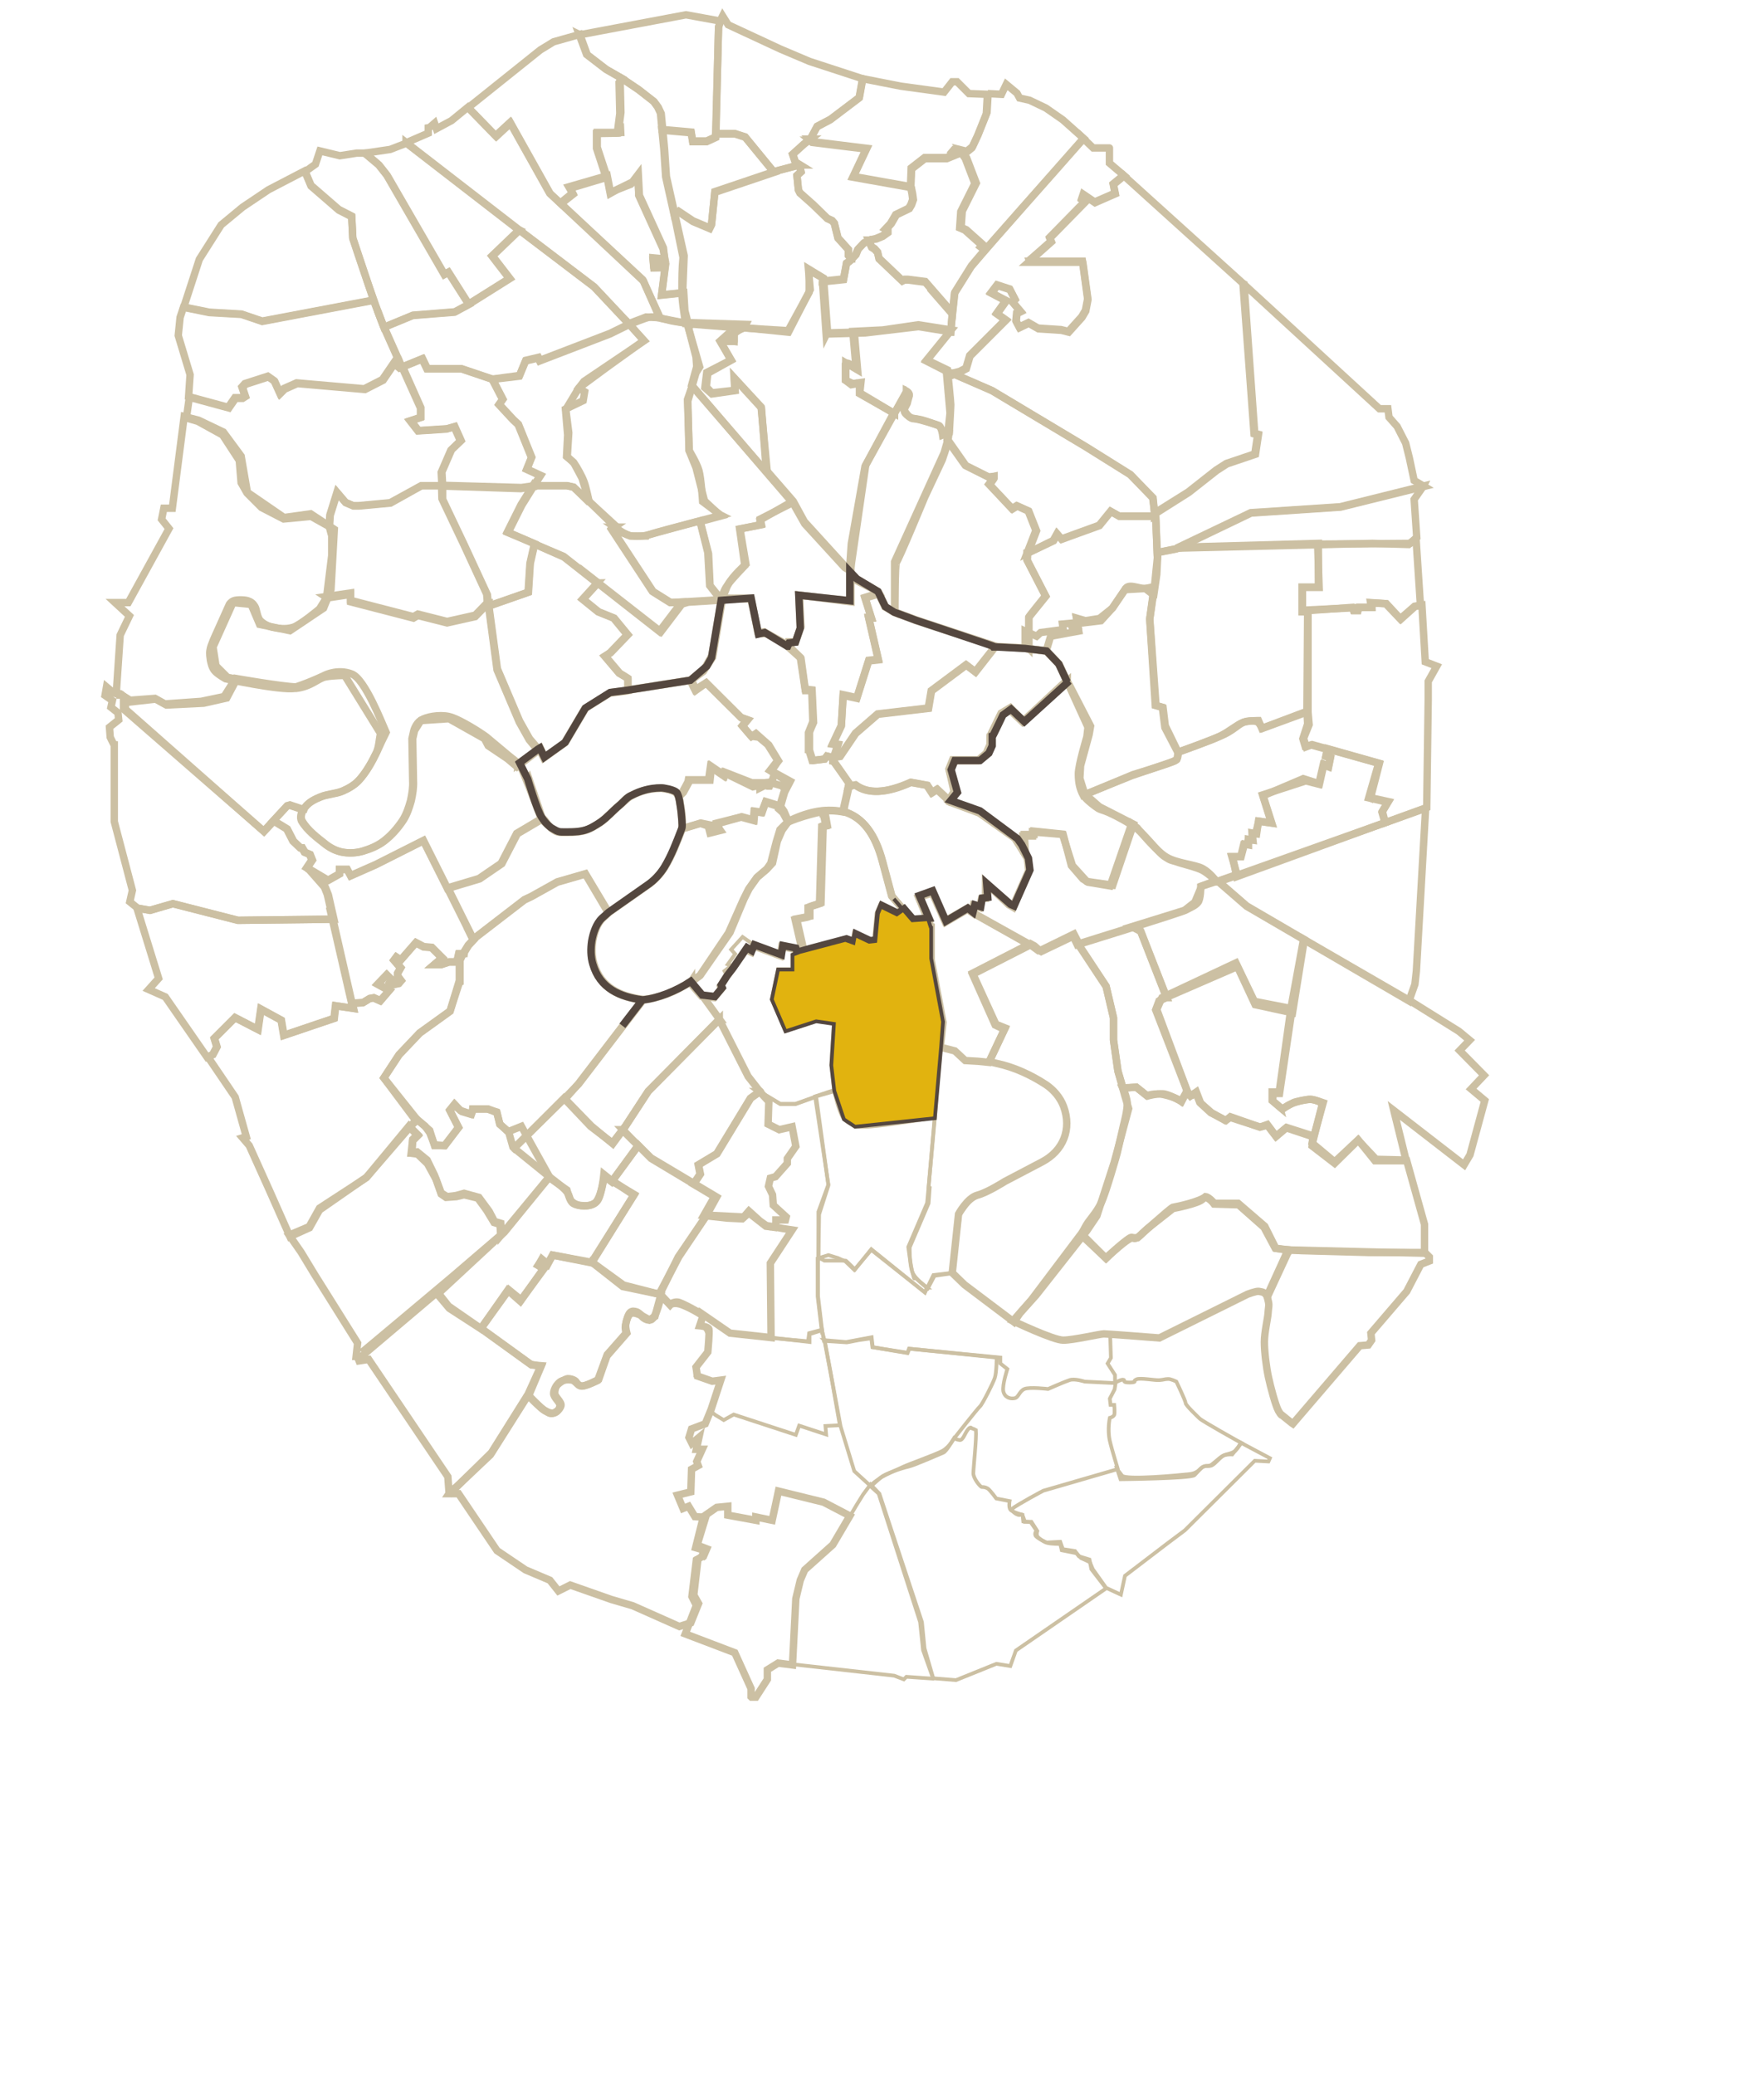 <?xml version="1.0" encoding="UTF-8"?>
<svg xmlns="http://www.w3.org/2000/svg" version="1.1" viewBox="0 0 477 561">
  <defs>
    <style>
      .cls-1, .cls-2, .cls-3 {
        stroke: #ccc0a3;
      }

      .cls-1, .cls-2, .cls-3, .cls-4 {
        fill: none;
      }

      .cls-1, .cls-2, .cls-4 {
        stroke-width: 2px;
      }

      .cls-2, .cls-5 {
        fill-rule: evenodd;
      }

      .cls-5 {
        fill: #e1b30f;
      }

      .cls-5, .cls-4 {
        stroke: #54473f;
      }
    </style>
  </defs>
  <!-- Generator: Adobe Illustrator 28.7.8, SVG Export Plug-In . SVG Version: 1.2.0 Build 200)  -->
  <g>
    <g id="Layer_1">
      <path class="cls-1" d="M31.4,187.9h1.5l2,1.9,7.2-.8,2.9,1.6,10.1-.5,6.2-1.4,2.7-5.1-2.5-.5-3.1-3.1-.8-5.1,5.4-12,4.9.5,2.3,5.4,8.2,1.7,9.1-6.1,2-5,.9-16.3-6.4-4.2-7.2,1-9.9-6.8-1.7-9.8-4.8-6.5-6.7-3.2-3.9-1-3.2,24.8h-2.3c0,0-.6,3-.6,3l2,2.5-11,20h-3.6c0,0,3.9,3.6,3.9,3.6l-2.5,5.2-1.1,16.3Z"/>
      <path class="cls-1" d="M241.9,111.8l-9.5-5.4v-2.8c.1,0-2.2.4-2.2.4l-1.6-1.2v-4.3c.7-1,1.9.7,2.9,1.2l-.9-10.1,8.1-.4,9.6-1.4,8.9,1.4-6.6,8.1,5.6,2.7s.9,8.6.9,9.4-.4,7.5-.4,7.5l-1.8.7s-.3-2.2-1-2.5c-.7-.3-3.5-1.3-4.7-1.6-1.2-.3-2.4-.3-3.1-.7-.7-.4-1.3-.9-1.5-1.4-.2-.5-.3-1.3-.1-1.8.1-.5.8-.8.9-1.5,0-.7-.5-1.7-.5-1.7l-3,5.3Z"/>
      <path class="cls-1" d="M201.6,87.9l-3.1,2.3v2.1c.1,0-2.1,0-2.1,0l-.3-1.1-1.3,1.1,2.9,5.1-6.3,3.5-.4,3.7,1.5,1.6,6.2-.7-.2-3.4,7.3,7.9,1.7,17.9-20.5-23.7,1.4-5.1-.2-2.6-2.4-9.3,15.9.5Z"/>
      <path class="cls-1" d="M313.3,149.3l6.9-1.4,36.3-1v11.8h-4.4c0,0,0,6.7,0,6.7h1.5l-.2,27.1-12,4.4s-.8-1.3-1.2-1.6c-.4-.4-2-.6-3.5-.2-1.5.4-2.9,2.1-5.6,3.4-2.7,1.3-12.6,4.9-12.6,4.9l-3.5-6.7-.7-5.5-1.9-.5-1.5-23.2,1.3-9.2.9-8.9Z"/>
      <path class="cls-1" d="M341.5,215l2.4,7.5-3.6-.5-.5,3.4-1.2-.2.2,1.9-1.2-.2v1.5c0,0-1.1-.2-1.1-.2l-.9,3.4h-2.3l1.1,5.4,40.1-14.6-.8-2.8,1.6-2.7-5.2-1.2,2.7-9.4-13.8-3.9-.4,1.8,1.2.5-.5,2.5-1.3-.6-1.2,5.3-4.4-1.4-10.8,4.6Z"/>
      <path class="cls-1" d="M293.2,214.9l13.2-5.5s9-2.7,10.7-3.5c1.7-.8.9-.4,1.2-.8.3-.4.3-1.8.3-1.8,0,0,8.7-3,11.3-4.3,2.6-1.3,4.6-3.1,6.2-3.7,1.6-.5,4.2-.5,4.2-.5l.9,2.1,12.2-4.6.2,3.4-1.3,4,.6,2,1.7-.3,4.3,1.2-.4,1.9,1.2.5-.5,2.3-1.4-.5-1.2,5.2-3.5-.9-11.7,3.8,2.4,7.6-3.4-.5-.9,3.4h-.9c0,0,0,1.7,0,1.7h-1.1c0,0-.2,1.2-.2,1.2h-1l-.8,3.3h-2.4c0,0,1.4,4.8,1.4,4.8l-5.4,1.9s-2.3-2.1-3.9-3c-1.7-.9-5.4-1.7-7-2.3-1.6-.5-1.6-.3-3.4-1.5-1.7-1.2-5-5.6-7.3-7.4-2.3-1.8-5.8-3.6-7.6-4.4-1.8-.8-2.2-.7-3-1.2s-2.6-1.9-3.3-2.7c-.6-.7-.5-.8-.5-.8Z"/>
      <path class="cls-1" d="M329.3,238.2h.3s3-1,3-1l-3.1,1.1,7.6,6.6,15.6,9.1-3.2,19.8-10.1-2.2-4.8-10.3-21.2,9.2,2-.9-7-17.9-2.3-1.2,14.2-4.4,2.8-2.2,1.8-4.3,4.3-1.4Z"/>
      <path class="cls-1" d="M281.2,257.3l-2.6-1.9-15.8-8.8.4-1.9,1.7.6.5-2.3,1.1-.2v-4.2c0,0,6.3,6,6.3,6l1.2.7,4.2-9.9-.2-3.1-1.2-1.9-.2-4.4h2.6c0,0,0-1.1,0-1.1l8.3.7,2.2,8.4,3.1,3.6,1.4.9,6,1,5.8-16.8,1.5,1.1s5.1,6.3,7.9,7.9c2.8,1.7,7.8,2,9.8,3.1,2,1.1,3.6,3.3,3.6,3.3l-4.1,1.5s0,3.6-.8,4.4c-.8.9-1.7,1.2-3.2,2s-29.4,9.4-29.4,9.4l-1.1-2.3-9.2,4.4Z"/>
      <path class="cls-1" d="M355.3,307.1l2.5-9s-2.5-.9-3.4-.9-4.2.6-4.7.9c-.5.3-3,1.7-3,1.7l-2.7-2.3v-2.3h1.9l3.2-22.8,3.4-18.5,28.7,16.6,13.3,8.3,2.9,2.4-2.7,2.8,6.6,6.7-3.5,3.7,3.7,3.1-4,14.7-1.6,2.7-19-14.7,3.3,13.4-8.1-.2-4.9-5.2-6.3,5.9-6.1-5.1.4-2.2Z"/>
      <path class="cls-1" d="M188.8,420.9l-1.2,10.3,1.3,2.3-2.1,5.2-3.1,1-12.6-5.6-5.8-1.7-11.1-3.9-3.2,1.6-2.3-2.9-6.6-2.8-7.7-5.2-10.4-15.4h-2.6l.2-.3,2.2-1.9,8.8-8.3,10.2-16.1s3.4,3.6,4.6,4.2c1.2.6,2,.8,2.7.5.7-.3,1.3-1.1,1.3-2s-1.7-2.1-1.7-3.2c0-1.1.9-2.5,1.7-3.1.8-.6,2.3-.7,3.3-.5.9.2,1.4,1.4,2.6,1.6,1.1.1,4.3-1.5,4.3-1.5l2.6-7,5.1-5.8s-.3-1.1-.2-1.9c.1-.8.6-3,1.5-3.4.8-.5,2.7.5,2.7.5,0,0,1.2,1.6,2.7,1.2,1.5-.4,2.8-6.6,2.8-6.6l2.4,2.6s.9-1,3.4,0c2.6,1,5.5,2.9,5.5,2.9l-.9,2.7s2.3.2,2.5.9c.2.7-.3,6.2-.3,6.2l-3.2,4.1.4,2.4,4,1.4,2.3-.3-2.6,7.9-1.6,3.9-3.7,1.4-.7,2.3.8,1.6,1.9-1.6-.7,3.2h1.6c0,0-1.5,3.3-1.5,3.3l.4,1.1-1.8,1-.2,6.1-3.6.9,1.5,3.6,1.5-.6,1.7,2.8,2.9.2-2.3,7.5,2.6,1-.9,2.1-.4.3"/>
      <path class="cls-1" d="M135.6,334l-.2-3.3-1.7-.5-1.4-2.7-2.8-3.8-4-1.1-2.2.6-2.4.3-1.6-1-1.8-4.8-2-4.1-2.7-2.2-1.6.2.4-3.6,1.3-1.3-2.3-2.3-11.6,14-12.6,8.2-2.8,5-5.4,2.3,3.2,4.6,3.7,6.1,11.6,18.5-.4,3.6h.2c0,.1,25.7-21.5,25.7-21.5l13.3-11.4Z"/>
      <path class="cls-1" d="M148.5,318l-7.5-13.5-3.5,1.4-2.3-1.9-.9-3.4-2.6-.8h-3.7l-.5,1.4-3-1-1.6-1.7-1.3,1.6,2.4,4.7-3.7,4.9h-2.8l-1.3-4.1-3.3-2.9-2.2,2,2.3,2.3-1.4,1.4-.2,3.4,1.5.2,2.7,2.6,2.3,4.2,1.4,4,1.3.9,2.8-.2,2.1-.5,3.7.9,2.4,3.3,2,3.3,1.6.5.2,3,13-15.7Z"/>
      <path class="cls-1" d="M148.3,318.2l5,3.5s.6,2.4,1.2,3c.7.7,1.6,1.1,2.7,1.2s3,.2,4.2-1.1c1.3-1.3,1.9-7.3,1.9-7.3l2.5,2,5.7,3.4-11.5,18.5-10.6-2.1-1.3,2.5-1.6-1.4-.9,1.6,1.2,1.2-6.1,8.6-3.4-3-7.3,10.4-8.5-5.5-3.2-3.8,18.1-16.8,11.9-14.6Z"/>
      <path class="cls-3" d="M252.2,453.8l-7.1-.5-.7.7-2.6-1-27.7-3.1,1.4-18.1.7-3.6,1.6-3.8,2-2.5,5.8-4.9.9-1.5,5.1-8.6,1.8-2.9,2-2.7,2.4,2.5,2.7,8.2,8.8,26.5.7,7.1,2.3,7.9Z"/>
      <path class="cls-1" d="M121.9,403.5l-.5-.3-.3-4-21.4-31.7-2.6.4-.2-.5,21.4-18.1,3,3.8,8.8,6.1,13.6,9.8,2.6.2-3.5,7.7-9.9,15.8-10.9,10.7Z"/>
      <path class="cls-1" d="M139,310.4l9.5,7.7s3.8,2.8,4.7,4c1,1.1.7,2.6,1.9,3.3,1.3.7,4.2,1,5.8-.2,1.6-1.2,2.5-7.2,2.5-7.2l2,1.5,7.2-9.8-4.3-4.2-2.7,3.5-5.9-4.5-7.2-7.6-13.7,13.7Z"/>
      <path class="cls-3" d="M194.5,373.4l-2.6,7.9,1.5,1.2,2.3,1.4,2.7-1.5,16.8,5.5.9-2.5,7.3,2.4-.2-2.3,3.9-.2-2.4-13.6-1.8-9.5-.7-2.7-3.4.9-.3,2.2-10.2-.9-11.1-1.2-7.2-5-1.1,2.6s.5.3,1.1.7c.6.4.7.3,1.4,1.9,0,1.4-.2,4.5-.2,4.5l-1.8,2.5-1.4,1.7v2.5l4.5,1.4h1.8Z"/>
      <path class="cls-1" d="M190,355.3l7.4,5.1,11.1,1.2-.2-20.1,5.9-9-2.6-.4-4.4-.8-1.7-1.2-3-2.7-1.4,1.6-10-.5-7.5,11.2-5.3,10,2.8,2.9s1.1-.7,2.1-.6c1,0,6.9,3.4,6.8,3.4Z"/>
      <path class="cls-3" d="M299,429.2l4.1,1.9,1.1-5.1,11.4-8.7,4.8-3.6,18.9-18.8,3.7.2.4-.9-7.9-4.2s-.8,1.9-1.9,2.5-1.8.5-2.8,1c-1,.4-3,2.6-3.7,2.7-.8.2-.9,0-1.7.3-.9.3-1.2,1.7-3.7,2-2.6.3-17.3,1.7-18.3.4l-1.3-1.7-20,5.8s-6.8,3.6-8.6,5c.6,1.2,2.1,1.8,2.4,1.5.6-.7,1.2,1.9,1.2,1.9h1.8l1.6,2.5s-.3.9,0,1.4c.3.5,1.6,1.5,2.7,1.8,1,.3,3.5.3,3.5.3l.4,1.7,4,.8,1.2,1.3,2.4,1.1.8,1.9,3.7,5.2Z"/>
      <path class="cls-3" d="M222.3,359.6l.5,2.9,6.2.4,3.1-.6,3.5-.5.3,2.4,9.5,1.5.4-1.1,24.7,2.4v1.6s1.9,1.5,1.9,1.5c0,0-1.4,4.2-1.1,6,.4,1.8,2,2.1,3,1.9,1.1-.1,1.3-1.9,2.7-2.5,1.4-.6,6.4,0,6.4,0,0,0,4.3-1.9,5.8-2.4,1.4-.5,4.1.4,4.1.4l8.2.4v-2.2c0,0-2-3.1-2-3.1l.9-1.5-.2-6.2h-2.6s-7.2,1.7-9.2,1.5c-2-.2-3.6-.7-3.6-.7l-11.3-4.7c-5.4-4.3-11.7-8.9-16.2-12.9l-4.9.6-2.3,4.7-14.5-11.5-4.6,5.4-2.4-2.3-2-.9-2.6-.8-2.9.9v10.3l1.1,9.2ZM222.3,359.6h0"/>
      <path class="cls-3" d="M208.7,331.6l1.1-1v-.9h2.6c0,0,.2-.7.2-.7l-3.5-3.2-.2-2.8-1.1-2.3.5-2.2,1.4-.4,3.2-3.6v-1.3c0,0,2.3-3.3,2.3-3.3l-1-5.3-3.5.8-3-1.5.2-6.1-2.5-2.7,5.6,3.4h4.1l5.6-2,3.3,24-2.5,7.8-.2,12.1h0s-.1,0-.1,0v10l1.1,9.2h0c0,0,0,0,0,0h0c0,0,0,0,0,0l-3.4,1.1v2.1l-10.4-1.2-.3-20,6.1-9.1-5.6-.9Z"/>
      <path class="cls-3" d="M251.1,321l3.3-38.1,3.9,1,2.7,2.5,6.4.7,2.3.5c4.7,1,9.2,3.1,13.2,5.7,2.1,1.4,3.9,3.5,4.8,5.9,2.3,6.1,0,12-5.8,15l-10.1,5.3-5.6,3.1s-2.7,1.1-4.1,2.3c-1,1.2-2.5,3.5-2.5,3.5l-1.9,15.8-5,.7-1.8,3.4s-3.6-2.5-4.3-4.7c-.7-2.2-.6-6.4-.6-6.4l5.1-11.9.3-4.2h0Z"/>
      <path class="cls-1" d="M205.5,295.1h0s.4.3.4.3l-.3-.3ZM205.4,295.1l-2.5,1.8-9.1,15-5,3,.5,2.5-1.8,2.7,5.7,3.4-2.9,5.1,6.3.7,4.1.2,1.8-1.6,4.6,3.6,2.3.3.4-1.2v-.8s2.6,0,2.6,0l.2-.8-3.5-3.2-.2-2.8-1.1-2.3.5-2.2,1.4-.4,3.2-3.6v-1.3c0,0,2.3-3.3,2.3-3.3l-1-5.3-3.5.8-3-1.5.2-6.1-2.4-2.6Z"/>
      <path class="cls-3" d="M250.7,348.1l-3.5-2.9s.2,1.4-.4-.9c-.6-2.3-1.2-7.2-1.2-7.2l5.1-11.9,2.1-23.1s-19.3,3.3-21.2,2.4-2.5-.9-3.6-2.3c-1.1-1.4-2.5-7.5-2.5-7.5l-5.1,1.7,3.6,23.8-2.7,7.4v12.3s1.6.9,1.6.9h5.8c0-.1,2.5,2.4,2.5,2.4l4.4-5.5,14.5,11.7.5-1.3Z"/>
      <path class="cls-1" d="M142.9,377.2s3.3,3.5,4.4,4.1c1.1.7,1.3.9,2.1.8.8-.2,2.1-1.1,2.3-2.1.2-1-1.6-2.3-1.7-3.3,0-.9.2-1.8.8-2.4s2-1.5,2.7-1.6c.8,0,1.4.2,1.9.5.6.3.6,1.3,1.7,1.5,1.1.2,4.8-1.8,4.8-1.8l2.2-6.3,5.4-6.2s-.4-1.5-.3-2.3.6-2.8,1.2-3.3c.6-.5,1.1-.3,1.6-.2.6.1,1.3.9,1.8,1.2.5.3,1.8,1,1.8,1l1.5-.9,1.6-5.9-10.1-2.6-8.4-6.1-10.7-2-1.4,2.3-1.5-1.1-1.1,1.6,1.6.9-6.2,8.4-3.3-2.7-7.5,10.4,13.4,9.7,2.8.6-3.2,7.6Z"/>
      <path class="cls-3" d="M222.9,362.3l5.9.5,6.9-1.3.3,2.7,9.4,1.6.5-1.2,23.6,2.4s0,4-.5,5.5c-.5,1.5-3.4,7.2-4,7.7-.6.5-7.2,8.9-7.2,8.9,0,0-1.9,3.3-2.7,3.6-.8.3-7.7,3.4-9.5,3.8-1.8.4-6.3,1.9-7.4,2.9-1.1,1-2.7,2.4-2.7,2.4l-4.5-4.1-3.7-12.1-4.3-23.2Z"/>
      <path class="cls-3" d="M269.5,449.8l3.7.6,1.5-4.2,24.4-16.8-4-5.2-.5-2.6-2.9-.9-1-1.4-3.3-.5-.7-2-3.7.2s-2.7-1.2-3-1.9c-.3-.7.3-1.3.3-1.3l-1.6-2.3-2-.2-.2-1.8s-2.8-.7-3.3-1.4c-.5-.7-.2-2.3-.2-2.3l-3.6-.7s-1.6-2.2-2.3-2.7c-.7-.4-1.2-.4-1.6-.4s-2.3-2.3-2.3-3.7.9-9.6.7-11.7c-.5-.3-1.2-.5-1.2-.5,0,0-.2-.6-1,.4-.8,1-1.3,2.9-2.2,2.8s-1.5-.5-1.5-.5c0,0-1.3,2.4-3.1,3.4-1.8,1-9.4,3.7-10.6,4.3s-4.7,2-6.5,3.2c-1.8,1.2-2.5,2-2.5,2l2.3,2.1,11.2,34.7.8,7.6,2.7,7.6,6.2.5,10.9-4.4Z"/>
      <path class="cls-3" d="M302.1,397.2l.9,2.7s19.1-.2,20-1.1,1.6-1.9,2.4-2.3c.8-.4,1.2,0,2.2-.3,1-.4,2.5-2.5,3.5-2.8,1-.3,2.1-.2,2.1-.2l2.5-3.1s-11-6.1-11.4-6.7c-.5-.5-3.7-3.5-3.7-4.1s-2.5-5.8-2.5-5.8c0,0-1.6-.8-2.3-.7-.8,0-1,.2-2.3.3-1.3.1-5.2-.7-6.2-.2s-.2.5-.6.7-2.1.2-2.5,0c-.4-.2,0-.5-.4-.6-.4-.2-2.1.7-2.1.7l-.3,1.9-1.3,2.5.2,1.7h1c0,0,.2,2.1,0,2.7-.3.6-1.2.8-1.2.8,0,0-.7,3.1,0,6.2.7,3,2.3,7.9,2.2,7.8Z"/>
      <path class="cls-1" d="M160,341.2l8.4,6.6,10,2.1,5-10.1,7.7-11.3,2.7-4.9-17.8-10.6-3.4-3.4-7,9.6,5.8,3.9-11.4,18.1Z"/>
      <path class="cls-1" d="M349.3,384.7l-2.6-2.1s-.2.2-1-1.2c-.8-1.5-2.1-6.3-2.7-9.1-.6-2.8-1.1-6.9-1.1-9.5,0-2.6.9-6.3,1-7.8.1-1.5.2-1.6.2-2.3,0-.7-.5-2.3-.5-2.3l5.7-12.5,3.7.2,18.2.5h15.1l1.2,1.2v1.1c0,0-2.3.9-2.3.9l-3.8,7.3-9.7,11.3.2,1.9-.9,1.3-2.3.2-18.1,21.1Z"/>
      <path class="cls-1" d="M348.2,337.9l37,.9v-7.8c0,0-4.8-17.2-4.8-17.2h-8.6c0,0-4.5-5.6-4.5-5.6l-6.4,6.3-6.1-4.7.3-2.7-7.2-2.3-2.9,2.4-2.3-3-2,.5-8-2.8-1.2,1-4.1-2.1-2.7-2.5-1.2-3.1-1.6,1.1-1-1.2-1.5,2.6s-1.2-1-4.8-1.8c-2.2-.5-4.5.3-4.5.3l-2.8-2.3-3.7.2s1,2.1,1.2,3.9-1,6.2-1,6.2l-1.7,7.5s-2.9,10.4-4.3,13.4c-1.4,3-3.4,4.7-4.4,6.7-1.1,2-1,2.1-1,2.1l6.7,6.3s6.3-6.1,7.3-5.5c.9.6,2.5-1.3,2.5-1.3l1.3-1.2,7-5.5s7-1.3,8.1-2.6c1.1-1.2,3,1.4,3,1.4l6.6.2,6.9,6.1,3,5.6,3.4.6Z"/>
      <path class="cls-1" d="M342.8,350.4l5.8-12.5-3.6-.4-3-6-7.2-6.2h-6.4c0,.1-1.4-1.7-2.4-1.8-1.5,1.3-7.2,2.6-8.9,2.9-1.1.6-9.5,8.2-9.5,8.2,0,0-.9.1-1.6-.1-.7-.2-7,5.6-7,5.6l-6.6-6.6-13.5,17.9-5,5.7s10.9,5.2,13.6,5.2,10-1.7,11-1.7,15,1.1,15,1.1l23.8-11.8s2.3-.9,3.1-.8c.7.1,1.1.2,1.4.4.4.2.9.9.9.9Z"/>
      <path class="cls-1" d="M256.5,216.7l8.3,3.1,9.6,6.8,2.9,4.6-.3-5.6h2.6c0,0,0-.9,0-.9l7.7.8,2.7,8.5,3.9,4.3,7,1,5.6-16.5-9.2-4.7-4-3.5-1.3-4.2.2-3.4,2.3-8.4.4-2.3-6.4-12.4-11.8,11-3.5-3.6-2.5,1.5-3,6.2v2.3l-1,2.3-2.1,1.8h-7l-1,2.5,1.4,6.1-1.6,2.6Z"/>
      <path class="cls-1" d="M178.4,86l7.7,1.5-.9-3.5-.3-4.9-6,.6,1-7.5-3.1.2-.2-2,3.2.3-.4-3.7-6.5-14.2-.3-5.7-1.6,2.1-5.9,2.9-.9-4.6-10.4,3,1,1.7-3.3,2.7,22.5,21.1,4.4,10Z"/>
      <path class="cls-1" d="M194.8,139.2l-4.8-3.6s-.4-6.3-1-8.4c-.6-2.1-2.7-5.5-2.7-5.5l-.3-13.3,2.2-7.6,1-1.6-3.4-11.8s-3.6-.5-4.4-.7-4.4-1.2-5.6-1c-1.2.2-5.6,2-5.6,2l3.9,4.4-10,7.2-7.6,5.6-3.5,5.8.8,6.3-.4,6.5s1.2,1,1.9,1.8c.6.8,2.1,3.4,2.7,5.1.5,1.4,1.3,5.2,1.3,5.2l7.4,7.2s2.4,1.9,4.2,2.1c1.8.2,3.7,0,5.4-.6,1.7-.6,18.7-5,18.7-5Z"/>
      <path class="cls-1" d="M194.3,161.4l-2.4-3.1-.5-8.9-2.1-8.4,5.6-1.5-4.4-4.1-2.3-9-1.8-4.4-.5-14,1.3-3.7,27.1,31.6-8.7,4.4.3,1.5-5.8,1.2,1.6,9.5s-3.7,3.3-4.8,5.5c-.3.5-.5,1.1-.7,1.6-.2.5-.4,1-.6,1.4-.2.4-.4,1-.7,1-.3,0-.7-.5-.7-.5Z"/>
      <path class="cls-1" d="M230.1,154.3v8.4c0,0-13.9-1.8-13.9-1.8l.4,8.5-1.5,4.1h-1.7c0,.1-.4,1.1-.4,1.1l-5.7-3.3h-2.3c0,.1-1.2-6.4-2-9.4-1.9,0-5.6,0-7.9.3.2-1.1.3-1.5.7-2.4.4-.9.5-1,1.2-2s4.4-4.9,4.4-4.9l-1.4-9.9,5.7-1.1-.2-1.3,8.7-5,3.4,6,10.8,11.8,1.6,1Z"/>
      <path class="cls-1" d="M245.1,105.7s.9.5.8,1.2c-.2.7-.5,1.7-.6,2.2-.2.5-1.1,1.5-.5,2.3.6.8,1.4,1.9,2.4,1.8,1,0,6,1.6,6.6,1.8.6.2,1.2,2.2,1.2,2.2h1.6c0,0-.4,2.9-.4,2.9l-1.4,4.2-4.7,10s-7.3,17.6-7.7,17.7c-.4.2-.4,13.5-.4,13.5l-2.7-1.4-2-4.2-5.6-2.9-2-2.7.5-7.3,3.7-20.9,11.2-20.2Z"/>
      <path class="cls-1" d="M248.5,242.5l3.5-1.5,3.5,8,6.1-3.5,1.3,1.2,15.6,8.8-15.5,7.9,6.1,13.7,2.5,1.2-4.2,8.9-3-.3-3.4-.2-2.8-2.6-3.9-1,.7-6.7-3.2-16.9v-8.8c-.1,0-3.3-7.9-3.3-7.9Z"/>
      <path class="cls-1" d="M82.5,46.3l1.6,3.8,7.5,6.5,3.5,1.8.3,5.9,5.6,16.8-30.1,5.7-5.6-1.9-8.7-.5-6.9-1.4,4.2-12.9,5.9-9.3,5.8-4.8,7-4.7,9.8-5.1Z"/>
      <path class="cls-1" d="M107.6,97l-3.7-8.3-2.9-7.5h0s0,0,0,0l-30.1,5.7-5.6-1.9-8.7-.5-6.9-1.4h0s-.1,0-.1,0l-.9,2.7-.5,4.9,3.2,10.6-.4,5.9,10.7,2.9,1.8-2.6h1.9c0,0,.8-.5.8-.5l-.8-2.4.8-.9,6.2-2,1.7,1.2,1.5,3.3,1.2-1.2,3.4-1.5,18.3,1.6,4.9-2.5,3.9-5.7Z"/>
      <path class="cls-1" d="M107.6,97h.1s6,13.3,6,13.3v2.6c0,0-2.8.9-2.8.9l2.1,2.7,7.7-.5,2.1-.6,1.7,3.8-2.6,2.5-2.6,6,.2,3.6h-5.5c0,0-8.4,4.7-8.4,4.7l-8.6.8h-1.4l-2.1-.9-2.3-2.7-1.9,6.1-.2,3.1-5-2.8-7.4.7-6-3.1-3.9-3.9-1.6-2.8-.5-6-4.5-6.9-6.7-3.7-3.1-.9.8-5.6,10.7,2.9,1.8-2.6h1.9c0,0,.8-.5.8-.5l-.8-2.4.8-.9,6.2-2,1.7,1.2,1.5,3.3,1.2-1.2,3.4-1.5,18.3,1.6,4.9-2.5,3.9-5.7h0Z"/>
      <path class="cls-1" d="M88.3,161.5l1.4-11.3v-5.5c-.1,0-.7-2.5-.7-2.5l.2-3,1.9-6.1,2.3,2.7,2.1.9h1.4l8.6-.8,8.4-4.6h5.5c0,0,0-.2,0-.2h0c0,.1.1,3.7.1,3.7l5.9,12.4,6.2,13.4.2,2.3-3.3,3.4-7.6,1.7-7.9-2-1.2.7-17-4.4v-2l-6.8,1Z"/>
      <path class="cls-1" d="M80.1,186.1c4.1-.5,5.9-2.7,7.9-3.1,2.1-.4,5.2-.4,5.2-.4l9.7,15.7c-.4,1.7-.4,3.5-1.1,5.1-1.3,2.7-2.8,5.4-4.8,7.6-1.2,1.3-2.8,2.2-4.4,2.9-1.9.8-4.1.8-6,1.6-1.5.6-3.1,1.4-4.1,2.7-.8,1-1.4,2.6-.8,3.7,1.5,2.6,4.1,4.5,6.5,6.4,1.3,1,2.9,1.8,4.6,2.1,1.8.3,3.7.2,5.4-.3,2-.6,4-1.4,5.7-2.7,2.1-1.6,3.8-3.6,5.2-5.7,1-1.6,1.6-3.4,2.1-5.2.4-1.8.7-3.6.6-5.4l-.2-11.4.5-2.2,1.7-2.7,7.6-.5,9.6,5.4,1,1.9,5.2,3.5,2.6,2.2,5.7-4.4-2.4-2.9-2.7-4.8-6-14.1-2.4-18h-.2c0,0,0,.2,0,.2l-3.3,3.4-7.6,1.7-7.9-2-1.2.7-17-4.4v-2l-6.6,1-1.8,2.9s-5.2,4.4-7.2,5c-2,.6-4,.3-5.4,0-1.3-.3-2.5-.9-3.4-1.8-.9-.9-1-3.2-1.5-3.9-.5-.8-1-1.2-1.9-1.5-.9-.3-3.1-.3-3.8,0-.8.3-1.2,1-1.2,1l-3.5,7.8s-1.6,3.4-1.7,4.5c-.2,1.1,0,1.9.1,2.8.2.9.4,1.9,1.1,2.8.7.9,3,2.2,3,2.2,0,0,14.7,3.2,18.8,2.6Z"/>
      <path class="cls-1" d="M82,218.8l-3.6-1.2-.7.2-6.4,6.9-37.9-33v-3.5c0,0,1.8,1.1,1.8,1.1l6.7-.5,2.7,1.5,9.8-.7,6.2-1.3,3.1-4.9s12.6,2.2,16.3,2.3c4-1.3,8.1-3.3,8.1-3.3,0,0,3.4-1.6,7-.2,3.6,1.3,8.3,13.6,9.3,15.8-.6,1.2-1.8,3.7-2.5,5.3-1.3,2.7-2.8,5.4-4.8,7.6-1.2,1.3-2.8,2.2-4.4,2.9-1.9.8-4.1.8-6,1.6-1.5.6-3.1,1.4-4.1,2.7-.2.2-.3.4-.4.7Z"/>
      <path class="cls-1" d="M82.5,46.4l2.8-2,1.2-3.6,5.4,1.3,4.5-.7h2.4c0,0,3.7,3.2,3.7,3.2l2.2,2.8,15.5,26.8,1.1-.6,5.5,8.7-3.9,2.1-11.3.9-7.8,3.2c-3.1-8.1-5.6-15.6-8.4-24l-.3-5.9-3.5-1.8-7.5-6.5-1.6-3.8Z"/>
      <path class="cls-1" d="M98.7,41.4l6.8-1,4.4-1.7,30.4,23.5-7.3,7,4.7,6.1-11,6.9-5.5-8.6-1.1.6-15.5-26.8-2.2-2.8-3.7-3.1Z"/>
      <path class="cls-1" d="M140.3,62.1l20.4,15.5,9.4,10-5.1,2.5-19,7.3-.4-.8-3.4.8-1.7,4.1-7.5,1-8.3-2.8h-9.3l-1.3-2.7-6.1,2.5-1.3-1.1,1-1.4-3.7-8.3v-.3c0,0,7.7-3.2,7.7-3.2l11.3-.9,3.9-2.1h0s11-6.9,11-6.9l-4.7-6.1,7.3-7ZM102.1,84h0c.5,1.4,1.1,2.9,1.7,4.4l-1.7-4.4Z"/>
      <path class="cls-1" d="M133.2,102.5l2.8,5.4-1,1.4,3.8,4.1,1.4,1.3,3.6,8.9-1.3,3.2,3.7,1.7-1.8,2.8-3.4.5-21.3-.6h0c0,0-.2-3.6-.2-3.6l2.6-6,2.6-2.5-1.7-3.8-2.1.6-7.7.5-2.1-2.7,2.7-.9v-2.6c0,0-4.9-11-4.9-11l5.4-2.2,1.3,2.7h9.3l8.3,2.8h.2Z"/>
      <path class="cls-1" d="M144.3,131.3h0,0c0,.1-.2.1-.2.1h.2ZM144.4,131.3h8.9l1.8.4,11.1,10.2-.9,1.1,11.1,16.9,4.8,3,4.5-.2-1.7.5-5.7,7.5-25.9-20.3-8-3.4h0c0-.1-7.2-3.2-7.2-3.2l3.7-7.4,3.3-5.3Z"/>
      <path class="cls-1" d="M170.1,87.6l4.1,4.5-16.3,11-1.4,1.8,1.6,1-.4,2.4-4.8,2.3.6,7-.3,5.8,1.9,1.6,2.3,4.3,2,6.6-4.3-4.2-1.8-.4h-9s1.8-2.7,1.8-2.7l-3.7-1.7,1.3-3.2-3.6-8.9-1.4-1.3-3.8-4.1,1-1.4-2.8-5.4h-.2s7.5-.9,7.5-.9l1.7-4.1,3.4-.8.4.8,19-7.3,5.1-2.5Z"/>
      <path class="cls-1" d="M109.8,38.6l6-2.6v-1.3c.1,0,1.7-1.4,1.7-1.4l.5,1.5,4.1-2.2,4.4-3.6,7.5,7.7,3.9-3.6,10.7,19.1,25.2,23.4,4.7,10.3-3.8-.2-4.7,1.8-9.4-10-20.4-15.5h0s-30.4-23.5-30.4-23.5h0s0,0,0,0Z"/>
      <path class="cls-1" d="M126.6,29.1l19.5-15.6,3.6-2.2,7.1-2,2,5.5,5.2,4,4.2,2.4-.8,1.1.2,8.4-.5,3.9h.4v1.4c.1,0-6.2.1-6.2.1v4l2.6,7.9-9.7,2.9.8,1.6-3.3,2.6-2.9-2.7-10.7-19.1-3.9,3.6-7.5-7.7Z"/>
      <path class="cls-1" d="M168.2,21.2l4.6,3.1,4.1,3.2,1.1,1.5.8,1.7.9,9.5.5,7.5,4.8,21.4-.4,10.1-5.7.6.9-7.4h-3c0,.1-.2-2.7-.2-2.7l3.2.3-.5-2.7-6.6-14.5v-.9l-.3-4.1-1.8,2-3.8,1.5-1.8,1-.9-4.6-2.6-7.9v-4h6.4c0-.1-.1-1.5-.1-1.5h-.4l.5-3.9-.2-8.4.7-1Z"/>
      <path class="cls-1" d="M161.5,157.6l-4,4.4,4.2,3.4,4.2,1.7,3.7,4.5-4.7,4.9-1.4.9,3.9,4.6,2.4,1.4v3.2c-.1,0-4.7.6-4.7.6l-6.7,4.2-5.5,9.3-5.6,4-1.2-2.5-.5.3-2.4-2.8-2.7-4.8-6-14.1-2.3-17,10.6-3.7.5-7.8,1.2-5.3h0c0,.1,8,3.6,8,3.6l8.9,7Z"/>
      <path class="cls-1" d="M195.3,162.2l-2.6,15.5-2.5,3.8-3.3,2.4-17.1,2.7h0s0,0,0,0v-3.2c.1,0-2.2-1.4-2.2-1.4l-3.9-4.6,1.4-.9,4.7-4.9-3.7-4.5-4.2-1.7-4.2-3.4,4-4.4-5.3-4.2,22.3,17.4,5.7-7.5,1.7-.5,9.5-.6Z"/>
      <path class="cls-1" d="M166.1,142.5l2.1,1.5,2.2.9h4c0-.1,14.9-4.1,14.9-4.1l2.3,8.9.4,8.6,2.9,3.6.4.2-10.2.6h0s-3.7.2-3.7.2l-4.8-3-11.1-16.9.7-.5Z"/>
      <path class="cls-1" d="M119.4,131.2h0M144.4,131.3l-3.3,5.3-3.7,7.4,7.2,3-1.2,5.3-.5,7.8-10.6,3.7v-.9c-.1,0-.3,0-.3,0l-.2-2.1-6.2-13.4-5.9-12.4v-3.6c-.1,0-.2,0-.2,0h0s21.3.7,21.3.7l3.4-.5h0c0-.1,0-.1,0-.1Z"/>
      <path class="cls-1" d="M230.2,70.2l-1.3.9-.8,4.3-5.7.6v-.9c0,0-3.6-2-3.6-2v5.9l-5.7,10.4-8.1-.5-8.1-.5-11.5-.9c-.4-2.7-1.1-6.5-1-9.3,0-3,0-5.5.3-8.6l-2.4-11.7,1.2-.8,3.9,2.6,4.5,1.9.5-1,.9-8.8,16-5.4h0c0,0,7.1-1.9,7.1-1.9h-.2s.4,1.9.4,1.9l-1.1,1,.4,3.9.4.8,3.6,3.2,3.8,3.7,1.3.6.6.7,1,4,2.8,3.1v1.6l.8,1h.1c0-.1,0,0,0,0Z"/>
      <path class="cls-1" d="M156.8,9.4l28.7-5.4,9.3,1.7-.5,1.7-.8,29.6-2.4,1.1h-3.8l-.4-2.4-7.9-.7-.4-4.4-.8-1.7-1.1-1.5-4.1-3.2-4.6-3.1h0s-4.2-2.4-4.2-2.4l-5.2-4-2-5.4Z"/>
      <path class="cls-1" d="M193.6,36.2h5.1c0,0,2.8.9,2.8.9l7.8,9.5-16,5.4-.9,8.8-.5,1-4.5-1.9-3.9-2.6-1.2.8-2.3-10.3-.5-7.5-.5-5.1,7.9.7.4,2.4h3.8l2.4-1.1v-.9Z"/>
      <path class="cls-1" d="M194.7,5.7l.7-1.4,1.5,2.4,14.2,6.6,7.8,3.3,14.4,4.7-.9,5-7.8,5.9-3.6,1.9-1.9,3.5-1.7,1.3-3.1,2.8.7,2.1,1.3.8-7.1,1.8-7.7-9.4-2.8-.9h-5.1c0,0,.7-28.8.7-28.8l.5-1.7h-.1Z"/>
      <path class="cls-1" d="M233.4,21.3l10.2,2,11.7,1.6,2.2-2.8h1.3c0,0,3.2,3.2,3.2,3.2l5,.2-.3,5.3-2.4,6-1.5,3.2-1.6,1.3-2.4-.6h-.7l-.6.7.7.6-2.2.9h-5.9l-3.6,2.8-.2,5-15.7-2.8,3.6-7.6-14.6-1.8-.7-.6h.1c0,0,1.9-3.6,1.9-3.6l3.6-1.9,7.8-5.9.9-5h0Z"/>
      <path class="cls-1" d="M246.4,50.5l.4,2,.2,1.5-.5,1.4-.6,1-3.5,1.7-1.4,2.4-1.4,1.5.5.3v.6c0,0-1.4,1-1.4,1l-1.7.7-1.8.3-1.5.7-1.6,1.7-.6,1.5-1.3,1.3-.8-1v-1.6l-2.8-3.1-1-4-.6-.7-1.3-.6-3.8-3.7-3.6-3.2-.4-.8-.4-3.9,1.1-1-.4-1.9h.2s-1.3-.8-1.3-.8l-.7-2.1,3.1-2.8,1.7-1.3h-.1c0,0,.7.7.7.7l14.6,1.8-3.6,7.6,15.7,2.8Z"/>
      <path class="cls-1" d="M267.1,25.3l3.7.2,1.3-2.7,2.9,2.4.7,1.3,2.7.6,4.4,2.1,4.6,3.2,5.6,5-26.5,30-.9-.7.4-.4-4.7-4.2-1.4-.6.3-4.4,3.8-7.6-2.6-6.8-1.6-2.2,1.6.4,1.6-1.3,1.5-3.2,2.4-6,.3-5.3Z"/>
      <path class="cls-1" d="M266.5,67.3l-3.8,4.5-4.5,7.2-.6,5.6-7.4-8.5-4.7-.6h-.9l-.6.3-6.3-6-.4-1.7-.8-.9-.8-.5-.8-1.8h.1c0,0,1.8-.4,1.8-.4l1.7-.7,1.5-1v-.6c0,0-.6-.3-.6-.3l1.4-1.5,1.4-2.4,3.5-1.7.6-1,.5-1.4-.2-1.5-.4-2,.2-5,3.6-2.8h5.9l2.2-.9-.7-.6.6-.7h.7l.7.2,1.6,2.2,2.6,6.8-3.8,7.6-.3,4.4,1.4.6,4.7,4.2-.4.4.9.7Z"/>
      <path class="cls-1" d="M223.5,90.3l10.5-.3,14.4-1.7,8.7,1.4.4-5-7.3-8.4-4.7-.6h-.9l-.6.3-6.3-6-.4-1.7-.8-.9-.8-.5-.8-1.8-1.4.7-1.6,1.7-.6,1.5-1.1,1.2h0c0,.1-1.3,1.1-1.3,1.1l-.8,4.3-5.7.6h0c0-.1,0-.1,0-.1l1,14.4Z"/>
      <path class="cls-1" d="M292.9,37.4l2.7,2.6h4.4c0-.1,0,4.1,0,4.1l4,3.4-2.9,2.4.5,2.5-5.5,2.4-3.1-2.1-.4,1.2,1.1.5-9.8,10,.4,1-6.2,5.5h14.7c0-.1,1.4,10.1,1.4,10.1l-.6,3.1-1,1.7-3.6,4-2-.5-6.2-.4-2.6-1.5-2.5,1.2-.9-1.7.2-2.1,1-.5-2.2-2.6.7-.7-1.4-2.7-3.4-1.1-1.6,2.1,4,2.1-2.5,3.5,2.4,1.7-9.7,9.7-1,3.4-1.7.9-2,.8-1.6-1-5.5-2.8,6.3-7.8h.3s.4-4.9.4-4.9l-6.1-7,6.1,7,.6-5.6,4.5-7.2c8.4-9.9,19.6-22.3,30.3-34.5Z"/>
      <path class="cls-3" d="M205.5,295.1h0s.4.3.4.3l-.3-.3ZM215.4,257.7l-1.1.4v3.9s-3.9,0-3.9,0l-1.7,8.1,3.7,8.6,8.3-2.7,4.8.7-.7,11.2.8,7.1-4.9,1.4-5.6,2h-4.1l-5.5-3.3-3.2-4.1-7.7-15.3v-.2s-4.7-6.5-4.7-6.5l3.4.4,2-2.4-.3-.7,1.6-2.5-.7-1.3,1.9-1.5-1-.3,2-2.8-1.1-1.2,3.1-3.4,3,2.1,7.3,2.7.4-2.5,3.5.7.4,1.1Z"/>
      <path class="cls-1" d="M291.5,255.1h0s0,0,0,0h0s7.6,11.5,7.6,11.5l2,8.5v6c0,0,1.2,8.4,1.2,8.4l1.8,6.5h0s1.1,3.7,1.1,3.7l-3.9,14.5-4.7,14.5-2.7,4h0s-13.7,17.4-13.7,17.4l-4.4,4.9-1.6,2.4-13.4-10.1-3.3-3.2h0c0,0,1.7-15.9,1.7-15.9,0,0,2.4-4.4,5.1-5.1,2.7-.7,7.4-3.7,7.4-3.7h0s10.1-5.3,10.1-5.3c5.7-3,8.1-8.8,5.8-15-.9-2.4-2.7-4.5-4.8-5.9-4-2.6-8.5-4.7-13.2-5.7l-2.1-.5,4.3-9.1-2.5-1-6.3-13.8,15.6-8,1.1.6,1.5,1.3,9.2-4.5,1.2,2.3h0Z"/>
      <path class="cls-1" d="M315.5,269.7l-7-17.9-2.3-1.2-14.7,4.6h0s7.6,11.5,7.6,11.5l2,8.5v6c0,0,1.2,8.4,1.2,8.4l1.4,4.6,3.5-.3,3.1,2.4s2.5-.7,4.1-.6c1.6,0,5.1,2.1,5.1,2.1l1.5-2.9-8.5-21.9.9-2.4,2-.9ZM291.5,255.1h0s0,0,0,0h0Z"/>
      <path class="cls-1" d="M303.9,47.5l32.2,29.1,3,40.6,1,.2-.8,5.3-7.7,2.6-2.8,1.8-7.5,5.9-9.1,5.7-.4-4.1-6.1-6.3-12-7.5-25.4-15.2-10.8-4.7,2-.5,1.7-.9,1-3.4,9.7-9.7-2.4-1.7,2.5-3.5-4-2.1,1.6-2.1,3.4,1.1,1.4,2.7-.7.7,2.2,2.6-1,.5-.2,2.1.9,1.7,2.5-1.2,2.6,1.5,6.2.4,2,.5,3.6-4,1-1.7.6-3.1-1.4-10.2h-14.7c0,.1,6.2-5.4,6.2-5.4l-.4-1,9.8-10-1.1-.5.4-1.2,3.1,2.1,5.5-2.4-.5-2.5,2.8-2.3Z"/>
      <path class="cls-1" d="M336.2,76.7l36.8,33.8h2.3l.3,2.3,2.2,2.5,2.3,4.5,1,4,1.3,6.1,2.7,1.6-22.6,5.6-24.2,1.6-20.2,9.7-5.2,1-.4-10.6,9-5.7,7.5-5.9,2.8-1.8,7.7-2.6.8-5.3-1-.2-2.9-40.5h0Z"/>
      <path class="cls-1" d="M384.9,131.4l-2.5,3.6.7,10.3-2.2,1.9-9.8-.3-53,1.3,20.1-9.6,24.2-1.6,22.5-5.6Z"/>
      <path class="cls-1" d="M385.5,218.5l-2.5,44-.4,3.6-1.6,4.5-43.9-25.6-7.6-6.6,56-19.9Z"/>
      <path class="cls-1" d="M312.4,139.5h-9.8l-2.3-1.3-3.1,3.8-10.2,3.7-1.2-1.4-1,1.8-7.1,3.5,2.4-6.2-2.1-5.3-3.1-1.4-1.3.8-6.2-6.6,1.3-1.7v-.5c-.1,0-1.3.3-1.3.3l-6.4-3.2-4.9-6.9.8-7.2-1-11.3,1.5.5h0s10.8,4.7,10.8,4.7l25.4,15.2,12,7.5,6.1,6.3c.2,1.8.5,3.4.5,5Z"/>
      <path class="cls-1" d="M311.9,160.8l-2.2-1.7-5.5.3-3.4,5-3.1,3.4-4.9.6-1.6-.7.5,2.9-7.6,1.4-1.2,4-4.7-.6v-8.6c-.1,0,4.5-5.7,4.5-5.7l-5-9.7v-1.8c.1,0,7.2-3.4,7.2-3.4l1-1.8,1.2,1.4,10.2-3.7,3.1-3.8,2.3,1.3h9.8l.4,9.7h.2s-.3,6-.3,6l-.8,5.5Z"/>
      <path class="cls-1" d="M286,144.5h0M278.1,175.2l-8.5-.4-21.8-7.2-5.9-2.2v-13.5l13.4-29.5,1-3.5,4.9,7,6.4,3.2,1.2-.3v.5c.1,0-1.2,1.7-1.2,1.7l6.2,6.6,1.3-.8,3.1,1.4,2.1,5.3-2.4,6.2h0s-.1,1.8-.1,1.8l5,9.7-4.6,5.7v8.4Z"/>
      <path class="cls-1" d="M282.9,175.9l3.5,3.6,7.8,17.1-.3,2.6s-2.3,7.6-2.3,10c0,2.4.4,4.1,1.3,5.8,2.9-1.2,13.1-5.3,13.1-5.3l10.9-3.7s.8-.2,1.2-.6.4-2.2.4-2.2l-3.4-7-.6-4.9-1.9-.6-1.7-23.5,1.2-8.6-2.4.5c-1.8.1-4.7-1.6-5.5.3l-3.4,5-3.5,2.8-3.8.6-2.4-.7.4,2.3-1.5.4-.5-1.3-2.2.2.2,1.5-6.1.8-1.1,1-3.1-1.4v4.6c.1,0,5.8.8,5.8.8Z"/>
      <path class="cls-1" d="M168.5,305.4l6.8-10.4,19.2-19.4,7.8,15.4,3.2,4.1h0s0,0,0,0l-2.5,1.8-9.1,15-5,3,.5,2.5-1.8,2.7-11.5-6.9-5.3-5.3h0c0,0-2.4-2.5-2.4-2.5Z"/>
      <path class="cls-1" d="M194.6,275.6l-4.7-6.5-3.2-3.7c-4.4,2.9-8.7,4.5-13,5l-17.3,22.6-3.6,4.1,7.1,7.3,5.8,4.8,2.8-3.8h0s6.8-10.4,6.8-10.4l19.2-19.4v.2c0,0,0-.2,0-.2Z"/>
      <path class="cls-1" d="M143,210.5l3.7,10.9-6.8,4-4.2,8.1-6,4.1-8.7,2.6-6.5-13-12.9,6.5-6.8,3-.9-1.7h-2.1v1.2l-3.2,1.8-5.7-3.4,1.4-2.1-.6-1.5-1.4-.6-.7-1.2h-.5l-1.9-1.8-1.7-3.3-3.6-2.2,3.7-4,.7-.2,3.6,1.2c-.5.9-.8,2.1-.4,3,1.5,2.6,4.1,4.5,6.5,6.4,1.3,1,2.9,1.8,4.6,2.1,1.8.3,3.7.2,5.4-.3,2-.6,4-1.4,5.7-2.7,2.1-1.6,3.8-3.6,5.2-5.7,1-1.6,1.6-3.4,2.1-5.2.4-1.8.7-3.6.6-5.4l-.2-11.4.5-2.2s.5-1.9,1.9-2.8c1.4-.9,4.9-1.6,7.6-1,2.7.6,8.5,4.3,10.1,5.5l6.1,5.1,2.9,2.3,2.3,4.2Z"/>
      <path class="cls-1" d="M83.3,234.8l4.4,5,.8,2,6.7,29.4,3-.2,1.8-1.1,1.1-.2,1.8.8,2.4-2.8-3.1-1.7,2.4-2.5,1.3,1.3-.5.8.6.6,1.9-.4.6-.7-.9-1.2v-.9l.8-1.4-1.8-2.1.6-.8,1.2.8,4.1-4.7,2.1,1.1,2.2.2,2.8,2.8-2.1,1.8h1.9l2.1-.7h2.1l.5-2.2h1.3c0-.1,1.3-2.2,1.3-2.2l1.4-1.5-6.9-13.9h-.2s-6.5-12.9-6.5-12.9l-12.9,6.5-6.8,3-.9-1.7h-2.1v1.2l-3.2,1.8-5.2-3.1Z"/>
      <path class="cls-1" d="M37,245.4l5.9,19.1-2.7,3,4.5,2,11.3,16.3,1.5-.7,1.1-2.1-.7-2.3,5.6-5.6,6.2,3.2.8-5.5,5.5,3,.7,4.1,13.6-4.6.4-3.4,4.8.7-.3-1.3h-.1s-6-26.1-6-26.1l.8,3.3-25.6.3-17.6-4.5-6.2,1.8-3.4-.6-.2-.2h0Z"/>
      <path class="cls-1" d="M125.3,257.7l-.9,1.9v5.6c-.1,0-2.7,8.2-2.7,8.2l-8.2,5.9-5.6,5.9-4.1,6.2,8.6,11.5-13.2,15.3-12.8,8.9-2.7,4.8-5.3,2.4-5.5-12.4-5.5-12.2-1.8-2.1,1-.3-3-10.7-7.4-10.9,1.4-.6,1.1-2.1-.7-2.3,5.6-5.6,6.2,3.2.8-5.5,5.5,3,.7,4.1,13.6-4.6.4-3.4,4.8.7-.3-1.3,2.8-.2,1.8-1.1,1.1-.2,1.8.8,2.4-2.8-3.1-1.7,2.4-2.5,1.3,1.3-.5.8.6.6,1.9-.4.6-.7-.9-1.2v-.9l.8-1.4-1.8-2.1.6-.8,1.2.8,4.1-4.7,2.1,1.1,2.2.2,2.8,2.8-2.1,1.8h1.9l2.1-.7h2.1l.5-2.2h1.2Z"/>
      <path class="cls-1" d="M164.6,246.7l-1.7,1.6c-1.6,1.5-2.4,4-2.8,6.2-.3,2-.3,4.2.3,6.2,1.9,6.6,7.3,8.9,13.4,9.7l-17.3,22.6-4.5,4.6-13,12.8-.3-.3-1.1-3.9-2.5-2.4-.7-3-2.4-1h-4.1c0,.1-.7,1.4-.7,1.4l-2.3-.7-2.1-1.7-1.1,1.5,2.3,4.5-3.8,4.9-2.7-.2-1.3-3.3-1.3-1.8-2-1.6-9.1-11.4,4.1-6.3,5.6-5.9,8.2-5.9,2.5-8.2v-5.6c.1,0,1.1-1.9,1.1-1.9h0s1.3-2.1,1.3-2.1l1.4-1.5-1.8-3.5,1.7,3.5,13.9-10.7,1.9-.9,7-3.9,7.6-2.2,6.2,10.5Z"/>
      <path class="cls-1" d="M90,248.5l-25.6.3-17.6-4.5-6.2,1.8-3.4-.6-2.1-1.7.7-3.1-4.9-18.6v-20.7c-.1,0-1.1-2.1-1.1-2.1l-.2-2.7,2.5-2-.2-1.9-1.9-1.5.4-1.8-2-1.4.4-2.3,1.9,1.6.9.3h1l1.3,1v3.1s37.5,33.1,37.5,33.1l2.7-2.9,3.6,2.2,1.7,3.3,1.9,1.8h.5l.7,1.2,1.4.6.6,1.5-1.4,2.1,5.7,3.4-5.2-3.1,4.4,5,.8,2,1.5,6.6Z"/>
      <path class="cls-1" d="M146.9,221.3c1,.9,1.4,2.2,2.5,2.8.9.5,1.4.9,2.4.9,2,0,4.1.1,6.1-.4,1.6-.4,3-1.3,4.4-2.2,1.9-1.3,3.4-3.1,5.2-4.6,1.1-.9,2.1-2,3.3-2.7,2.5-1.3,5.1-2,7.8-2,.9,0,4,.6,4.5,1.4.6,1.1.7,2.4.9,3.7.2,1.2.3,2.5.4,3.8,0,.7.1,1.5-.1,2.2-1.4,3.6-2.7,7.1-4.7,10.4-1.2,1.9-2.8,3.6-4.6,4.8l-10.4,7.3-6.3-10.5-7.6,2.2-7,3.9-1.9.9-13.9,10.7-6.9-13.8h-.2s8.7-2.6,8.7-2.6l6-4.1,4.2-8.1,5.9-3.5,1.1-.6Z"/>
      <path class="cls-1" d="M219.8,205.6l3.2-.4.6-.8,1.6.4v.8c.1,0,4.4,6.2,4.4,6.2l-1.7,7.6c-5.2-1-10,.3-14.9,2.7l-1.3-2.4-1.1-1,1.3-4.3.4-.9h0s1-2.1,1-2.1l-5.1-3.1,2.1-2.7-2.7-4.3-2.4-2-2.1-.3-2.4-2.8,1.3-1.6-1.5-.5-9.6-9.5-3,1.9-1.3-2.6,3.8-3,2.1-3.7,2.6-15.5h8s1.9,9.4,1.9,9.4l1.6-.3,6.3,3.5,3.5,3.4,1.3,8.6,1.8.2.3,8.6-1.2,3v4.5c.1,0,1,3,1,3h0Z"/>
      <path class="cls-1" d="M237.8,160.3l-3.9,1.2,1.7,5.4h-.7c0,0,2.6,11.3,2.6,11.3l-2.6.3-3.2,10.1-3.7-.8-.5,8.3-2.3,4.9,1.4.2-.7,2.1.6.5-1.3,1-1.6-.4-.6.8-3.2.4h0c0,.1-.9-2.8-.9-2.8v-4.8c-.1,0,1.1-2.7,1.1-2.7l-.4-8.6h-1.8l-1.2-8.7-3.7-3.3h0c0,0,.1,0,.1,0l.4-.9,1.7-.2,1.3-3.8-.4-8.9,13.8,1.5v-7.8h0c0-.1,1.9,1.9,1.9,1.9l5.7,3.4.3.5Z"/>
      <path class="cls-1" d="M227.9,219.3c5.5,1.5,8.8,6.4,10.7,13.6l2.5,9.3,5.6,6.6,4.3-.3-2.6-5.9,3.7-1.2,3.6,7.9,6-3.5,1.2.9.5-1.8,1.5.4.7-2.5h.9c0,0,.2-3.9.2-3.9l6.3,5.7.9.4,4.3-9.7-.4-3.2-1.8-3.6-1.2-1.7-10.1-7.5-7.9-2.8-3.3-3.1-1.4.9-1.3-2-4.4-.8c-6.6,3-11.6,3.2-15,.7l-1.8.4-1.5,6.6Z"/>
      <path class="cls-1" d="M244.3,246l-1.7,1.2-4.3-2.1-.8,1.9-.7,7.4-1.7.2-3.8-1.8-.4,2.1-2.2-.8-11.3,3-2-8.7,3.6-.7v-2.6c-.1,0,3-1,3-1l.6-20.8,1.1-.2-.7-3.9c1.6-.1,3.3,0,5,.3l.4-1.8-.4,1.7c5.5,1.5,8.8,6.4,10.7,13.6l2.5,9.3,3.2,3.7Z"/>
      <path class="cls-1" d="M185.5,266.2s0,0,0,0M185.8,266s0,0,0,0M185.9,266s0,0,0,0M186.1,265.9s0,0,0,0M217.3,257.1l-2,.6-.4-1.1-3.5-.7-.4,2.5-7.3-2.7-.6,1.7-1.4-.7-3.5,4.9-1.8,2.5-1.6,2.5.3.7-2,2.4-3.4-.4h0s-3.1-3.6-3.1-3.6h0s2.6-1.9,2.6-1.9l7.8-11.6,4-9,1.4-2.8,2.2-3.1,2.7-2.3,1.1-1.6,1.5-5.8,1-3.3,1.9-1.9c3.4-1.7,9.8-3.1,9.8-3v.6c.1,0,.7,3.3.7,3.3l-1.1.2-.6,20.8-3.1,1v2.6c.1,0-3.5.7-3.5.7l2,8.7Z"/>
      <path class="cls-1" d="M225.3,204.8l1.9-.3,4.2-6.2,6-5.2,13.7-1.6.8-4.7,9.4-7,2.5,1.9,5.4-6.9-21.4-7-5.9-2.2h0c0,.1-2.4-1.5-2.4-1.5l-2-4.1.3.5-3.9,1.2,1.7,5.4h-.7c0,0,2.6,11.3,2.6,11.3l-2.6.3-3.2,10.1-3.7-.8-.5,8.3-2.3,4.9,1.4.2-.7,2.1.6.5-1.3,1h0Z"/>
      <path class="cls-1" d="M288.6,184.4l-2.3-4.9-3.5-3.6-4.8-.5h0c0-.1-8.5-.6-8.5-.6h-.4c0-.1-5.4,6.8-5.4,6.8l-2.5-1.9-9.4,7-.8,4.7-13.7,1.6-6,5.2-4.2,6.2-1.9.3h0s0,0,0,0v.8c.1,0,4.4,6.2,4.4,6.2l-.2.9,1.8-.4c3.3,2.5,8.3,2.3,15-.7l4.4.8,1.3,2,1.4-.9,3.3,3.1,1.8-2.2-1.7-6.1,1-2.5h6.8l2.4-2,.9-2v-2.4c.1,0,2.9-5.9,2.9-5.9l2.2-1.6,3.6,3.4,12.1-11Z"/>
      <path class="cls-1" d="M169.8,186.5l17.2-2.7,1.2,2.8,2.8-2,9.3,9.3,1.9.7-1.4,1.7,2.4,2.8,1.2-.8,3.5,3.1,2.6,4.3c-1.1,1.4-.2.5-2,2.7l4.9,3.2-1.1,2-.7-1.1-3.1-.9-.4.9h-.6l-.6-.2-1.4.7v-.7c-.1,0-1.9.4-1.9.4l-7.8-3.8-.2.8-3.5-2.4-.5,3.5h-5.3c0,.1-1.8,3.4-1.8,3.4l-.4.4h-1.1s0,0-.1-.1c-.3-.6-2-1.1-3.3-1.3-.4-.1-.8-.2-1.2-.1-2.7,0-5.3.7-7.8,2-1.3.6-2.2,1.8-3.3,2.7-1.8,1.5-3.3,3.3-5.2,4.6-1.3,1-2.8,1.8-4.4,2.2-2,.5-4.1.4-6.1.4-1,0-1.7-.4-2.5-1.1l-2.7-2.4s-3-8.1-4.6-11.9c-1.5-3.8-1.6-3.1-1.6-3.1l5.1-3.8h0s.5-.3.5-.3l1.2,2.5,5.6-4,5.5-9.3,6.7-4.2,4.6-.6h0c0,0,0,0,0,0Z"/>
      <path class="cls-1" d="M186.8,265.5l2.6-1.9,8-11.5,3.8-9.1,1.4-2.8,2.2-3.1,2.7-2.3,1.4-1.5,1.3-5.9,1.3-3,1.7-2.3-1.2-2.8-1-1.4-3.9-1.2-1,2.9-2-.3-.2,2.4-3.3-.9-6.7,1.7.5,1.4-1.9.8-.6-1.7-2.4-.5-5,1.5s0,0,0,0c-1.4,3.6-2.7,7.1-4.7,10.4-1.2,1.9-2.8,3.6-4.6,4.8l-10.4,7.3h0s-1.7,1.6-1.7,1.6c-1.6,1.5-2.4,4-2.8,6.2-.3,2-.3,4.2.3,6.2,1.9,6.6,7.3,8.9,13.4,9.7l-5.4,7,5.4-7c4.4-.5,8.7-2.1,13-5h0c0,.1,0,0,0,0Z"/>
      <path class="cls-1" d="M212.1,214.4l-1.1,3.8-4-1.3-1.1,2.8-2-.3-.2,2.4-3.3-.9-6.8,1.9,1.2,1.7-2.8.7-.5-1.9-2.1-.7-5,1.5c.2-.7.1-1.5.1-2.2,0-1.3-.2-2.5-.4-3.8-.2-1.2-.3-2.4-.8-3.5h1.1c0,0,.4-.4.4-.4l1.8-3.3h5.3c0-.1.5-3.7.5-3.7l3.5,2.4.2-.8,7.2,2.8h2.5s.2.6.2.6l.8-.6,1.9-.2.8-2.5,4.2,2.3-1.6,3.1Z"/>
      <path class="cls-1" d="M320.9,295l1.1,1.2,1.4-.8,1,2.6,3.2,2.8,3.7,2.1,1.4-.8,8,2.6,2-.7,2.4,3.2,2.7-2.3,7.5,2.5,2.3-9.1s-1.9-1.2-3.7-1.1c-1.9.2-4.7,1-5.9,1.8-1.2.8-1.2.9-1.2.9l-2.7-2.3.2-2h1.7c0,0,3.4-22.9,3.4-22.9l-10.2-2-5-10.4-20,9.4-1.4,3.2,8.3,22.2Z"/>
      <path class="cls-1" d="M370.4,215.6l5,1.1-1.6,2.6.8,3.1,11.2-4.1.4-29.2v-4.9l2.3-4.1-3.1-1.2-.9-15.3-1.8.3-3.9,3.5-3.9-4.2-3.9-.2v1.2h-3.4c0,0-.4.8-.4.8h-1c0,0,0-.7,0-.7l-12.5.6v27.6c0,0,.3,3.4.3,3.4l-1.5,3.7.7,2.3,1.6-.6,4.3,1.2,13.9,3.9-2.4,9.3Z"/>
      <path class="cls-1" d="M353.4,165.1l12.2-.9.4.9h1.2c0,0,.2-.9.2-.9h3.4l-.2-1.3,4.1.3,3.9,4.1,3.9-3.4,1.6-.2-1.2-18.2-1.6,1.4-25,.2.4,11.7h-4.5c0,0,0,6.3,0,6.3h1.2Z"/>
      <path class="cls-1" d="M241.7,111.7l-9.2-5.5.3-2.8-2.2.3-1.9-.9v-4.7c0,0,3.2,1.9,3.2,1.9l-.9-10.2-7.2.2-1.1-14.8-4.1-2.5.5,5.6-5.9,11.5-11.9-1.2-2.8,1.2v2.5c0,0-1.7-.2-1.7-.2l-.2-1.6-1.9,1.7,3,5.1-6.6,3.4-.5,4.1,1.9,1.7,6.3-.9-.2-3.3,7.3,8,1.3,16.8,7.3,8.4,3,5.5,11.2,12.3,1.3.6,4.1-28.2,7.7-14.3Z"/>
      <path class="cls-4" d="M288.6,184.4l-2.3-4.9-3.3-3.5-5.8-.7-7.7-.4h-.4c0-.1-21.4-7.2-21.4-7.2l-5.9-2.2h0c0,0-2.4-1.5-2.4-1.5l-2-4.1-5.7-3.4-1.9-2h0v7.9l-13.8-1.5.4,8.9-1.3,3.8-1.7.2-.4.9h-.1c0,0-6.1-3.7-6.1-3.7l-1.7.4-2-9.7-8.1.6-2.6,15.5-1.3,2.3-4.4,3.8-17.1,2.7h0s0,0,0,0l-4.6.6-6.7,4.2-5.5,9.3-5.6,4-1.2-2.5-.5.3h0s-5,3.7-5,3.7l2.2,4.4s2.5,8.5,3.8,10.4c1.2,1.9,2.6,2.8,2.6,2.8.9.5,1.7,1.1,2.7,1.1,2,0,4.1.1,6.1-.4,1.6-.4,3-1.3,4.4-2.2,1.9-1.3,3.4-3.1,5.2-4.6,1.1-.9,2-2.2,3.3-2.7,2.5-1.3,5.1-2,7.8-2,.4,0,.8,0,1.2.1,1.3.2,3,.7,3.3,1.3,0,0,.1.2.1.2.5,1.1.6,2.3.8,3.5.2,1.2.3,2.5.4,3.8,0,.7.2,1.5-.1,2.2-1.4,3.6-2.7,7.1-4.7,10.4-1.2,1.9-2.8,3.6-4.6,4.8l-10.4,7.3h0s-1.8,1.6-1.8,1.6c-1.6,1.5-2.4,4-2.8,6.2-.3,2-.3,4.2.3,6.2,1.9,6.6,7.3,8.9,13.4,9.7l-5.4,7,5.4-7c3.9-.3,9.2-2.4,13.1-5l3.1,3.7h0s3.4.4,3.4.4l2-2.4-.3-.7,1.6-2.5,1.7-2.2,3.7-5.4,1.3.8.7-1.6,7.3,2.7.4-2.5,3.5.7.4,1.1c4.4-1.3,8.9-2.4,13.3-3.6l2.2.8.4-2.1,3.8,1.8,1.7-.2.7-7.4.8-1.9,4.3,2.1,1.7-1.2,2.4,2.8,4.3-.3-2.6-6.1,3.6-1.3,3.6,8.2,5.9-3.5,1.4,1.1.5-2,1.6.5.4-2.3,1.5-.2-.3-3.8,6.5,5.7.9.4,4.3-9.7-.4-3.2-1.8-3.6-1.2-1.7-10.1-7.5-7.9-2.8h0s1.8-2.2,1.8-2.2l-1.7-6.1,1-2.5h6.8l2.4-2,.9-2v-2.4c.1,0,2.9-5.9,2.9-5.9l2.2-1.6,3.6,3.4,12.1-11ZM185.5,266.2s0,0,0,0Z"/>
      <path class="cls-2" d="M203.2,458.8h1.2c0,0,3.1-4.8,3.1-4.8v-2.6c0,0,2.9-1.8,2.9-1.8l3.9.5.9-17.9,1.2-5,1.2-2.8,7.6-6.8,4.6-7.8-7.1-3.7-12.2-3-1.7,7.9-4.4-.9v.9c0,0-7.6-1.4-7.6-1.4v-2.4c0,0-3,.3-3,.3l-3.6,2.5-2.1,8.4,2.4.7-.8,1.8-1.4.8-1.2,9.9,1.2,2.4-3,7.7,13.4,5.1,4.4,9.7v2.2Z"/>
      <path class="cls-5" d="M215.4,257.7l-1.1.4v4s-3.9,0-3.9,0l-1.7,8.1,3.7,8.6,8.3-2.7,4.8.7-.7,11.2.8,6.9h0s2.6,7.7,2.6,7.7l3,2,21.6-2.3,1.7-19.4h0s0,0,0,0l.5-6.7-3.2-17.1v-8.2c-.1,0-.8-2.4-.8-2.4l-4.3.3-5-5.8,2.5,3-1.7,1.2-4.3-2.1-.8,1.9-.7,7.4-1.7.2-3.8-1.8-.4,2.1-2.2-.8-11.3,3-2,.5Z"/>
    </g>
  </g>
</svg>